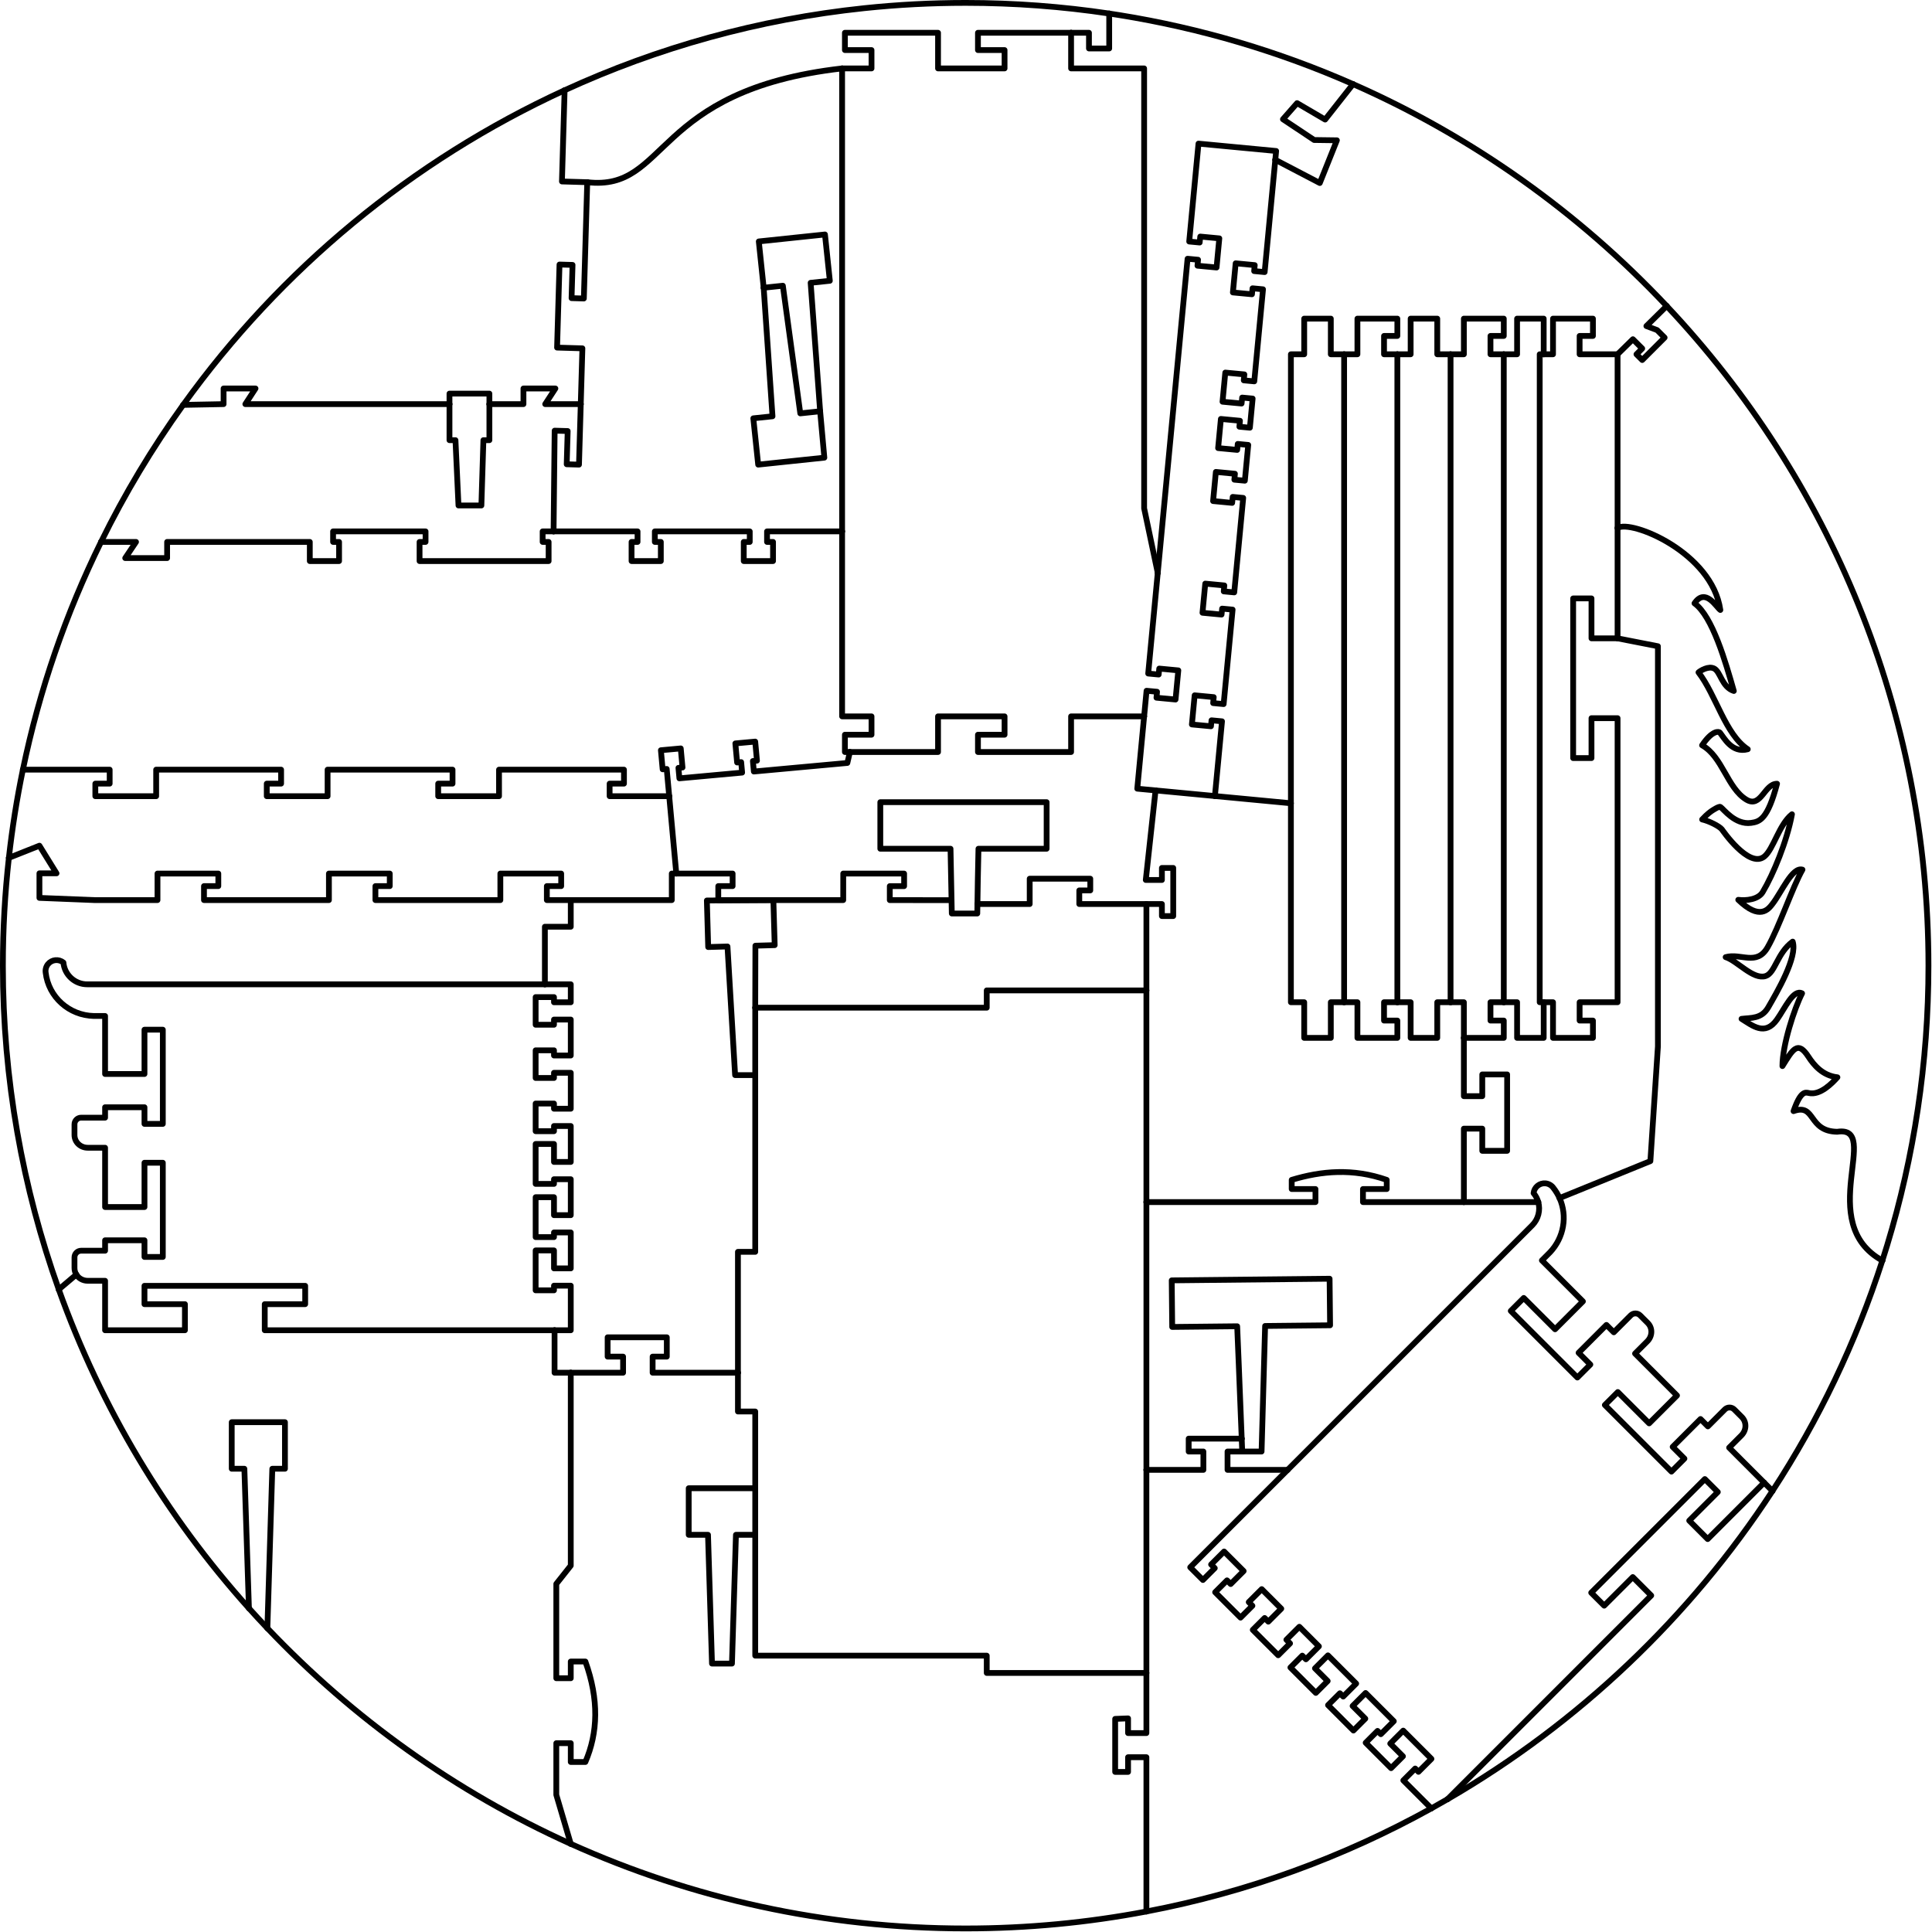<?xml version="1.0" encoding="UTF-8" standalone="no"?>
<!DOCTYPE svg PUBLIC "-//W3C//DTD SVG 1.1//EN" "http://www.w3.org/Graphics/SVG/1.1/DTD/svg11.dtd">
<svg xmlns="http://www.w3.org/2000/svg" xmlns:xlink="http://www.w3.org/1999/xlink" xmlns:serif="http://www.serif.com/" width="1394px" height="1394px" version="1.1" xml:space="preserve" style="fill-rule:evenodd;clip-rule:evenodd;stroke-linecap:round;stroke-linejoin:round;stroke-miterlimit:1.5;">
    <g>
        <path d="M591.755,296.759L584.907,204.052L598.751,202.597L595.239,169.181L547.502,174.199L551.014,207.615" style="fill:none;stroke:#000;stroke-width:4.17px;"/>
        <path d="M551.014,207.615L564.858,206.159L577.434,298.264L591.755,296.759" style="fill:none;stroke:#000;stroke-width:4.17px;"/>
        <path d="M558.013,649.441L510.032,649.729L510.983,683.315L524.898,682.92L530.406,775.717L544.929,775.717" style="fill:none;stroke:#000;stroke-width:4.17px;"/>
        <path d="M544.929,775.717L544.929,727.087" style="fill:none;stroke:#000;stroke-width:4.17px;"/>
        <path d="M544.929,727.087L545.049,682.35L558.964,681.956L558.013,649.441" style="fill:none;stroke:#000;stroke-width:4.17px;"/>
        <path d="M551.014,207.615L557.385,300.371L543.541,301.826L547.053,335.242L594.79,330.224L591.755,296.759" style="fill:none;stroke:#000;stroke-width:4.17px;"/>
        <path d="M544.929,1073.81L496.929,1073.81L496.929,1107.41L510.849,1107.41L513.729,1200.33L528.129,1200.33L531.009,1107.41L544.929,1107.41" style="fill:none;stroke:#000;stroke-width:4.17px;"/>
        <path d="M544.929,1107.41L544.929,1073.81" style="fill:none;stroke:#000;stroke-width:4.17px;"/>
        <path d="M192.917,1174.81L196.483,1059.75L205.603,1059.75L205.603,1026.15L167.203,1026.15L167.203,1059.75L176.323,1059.75L179.61,1160.4" style="fill:none;stroke:#000;stroke-width:4.17px;"/>
        <path d="M324.313,291.584L324.313,317.602L328.633,317.602L330.814,364.716L347.333,364.716L348.793,317.602L353.113,317.602L353.113,291.584" style="fill:none;stroke:#000;stroke-width:4.17px;"/>
        <path d="M353.113,291.584L353.113,284.002L324.313,284.002L324.313,291.584" style="fill:none;stroke:#000;stroke-width:4.17px;"/>
        <path d="M895.936,1038.02L893.79,984.022L892.665,956.94L845.786,957.431L845.442,923.834L959.347,922.639L959.7,956.237L912.821,956.729L910.264,1047.32L896.305,1047.32" style="fill:none;stroke:#000;stroke-width:4.17px;"/>
        <path d="M1202.58,220.801C1319.66,345.166 1391.44,512.647 1391.44,696.76C1391.44,766.961 1381.01,834.743 1361.6,898.64L1358.19,909.536" style="fill:none;stroke:#000;stroke-width:4.17px;"/>
        <path d="M1278.89,1075.78C1219.33,1167.02 1138.92,1243.41 1044.44,1298.19" style="fill:none;stroke:#000;stroke-width:4.17px;"/>
        <path d="M1044.44,1298.19L1032.75,1304.82" style="fill:none;stroke:#000;stroke-width:4.17px;"/>
        <path d="M1032.75,1304.82C969.582,1339.82 900.405,1365.27 827.169,1379.2" style="fill:none;stroke:#000;stroke-width:4.17px;"/>
        <path d="M827.169,1379.2C784.925,1387.23 741.33,1391.44 696.76,1391.44C595.245,1391.44 498.787,1369.62 411.824,1330.41" style="fill:none;stroke:#000;stroke-width:4.17px;"/>
        <path d="M411.824,1330.41C328.951,1293.05 254.701,1239.9 192.917,1174.81" style="fill:none;stroke:#000;stroke-width:4.17px;"/>
        <path d="M192.917,1174.81C188.415,1170.07 183.979,1165.26 179.61,1160.4" style="fill:none;stroke:#000;stroke-width:4.17px;"/>
        <path d="M179.61,1160.4C120.026,1093.99 73.033,1016.05 42.404,930.37" style="fill:none;stroke:#000;stroke-width:4.17px;"/>
        <path d="M42.404,930.37C16.301,857.351 2.083,778.703 2.083,696.76C2.083,670.461 3.547,644.502 6.399,618.959" style="fill:none;stroke:#000;stroke-width:4.17px;"/>
        <path d="M407.383,65.131C474.405,34.345 547.154,13.916 623.576,5.899C647.628,3.376 672.044,2.083 696.76,2.083C731.952,2.083 766.537,4.706 800.328,9.766" style="fill:none;stroke:#000;stroke-width:4.17px;"/>
        <path d="M827.169,652.292L778.743,652.292L778.743,642.456L786.671,642.456L786.671,634.009L742.961,634.009L742.961,652.292L705.257,652.292" style="fill:none;stroke:#000;stroke-width:4.17px;"/>
        <path d="M411.824,649.441L484.714,649.441L484.714,630.298L487.97,630.298" style="fill:none;stroke:#000;stroke-width:4.17px;"/>
        <path d="M487.97,630.298L528.605,630.298L528.605,639.357L518.264,639.357L518.264,649.441L558.013,649.441" style="fill:none;stroke:#000;stroke-width:4.17px;"/>
        <path d="M6.399,618.959L28.448,610.19L40.786,630.13L28.448,630.13L28.448,647.855L68.042,649.441L113.635,649.441L113.635,630.298L157.526,630.298L157.526,639.357L147.185,639.357L147.185,649.441L237.328,649.441L237.328,630.298L281.219,630.298L281.219,639.357L270.878,639.357L270.878,649.441L361.021,649.441L361.021,630.298L404.912,630.298L404.912,639.357L394.571,639.357L394.571,649.441L411.824,649.441" style="fill:none;stroke:#000;stroke-width:4.17px;"/>
        <path d="M482.853,574.474L439.867,574.474L439.867,565.415L450.208,565.415L450.208,555.331L360.065,555.331L360.065,574.474L316.174,574.474L316.174,565.415L326.515,565.415L326.515,555.331L236.372,555.331L236.372,574.474L192.481,574.474L192.481,565.415L202.822,565.415L202.822,555.331L112.679,555.331L112.679,574.474L68.788,574.474L68.788,565.415L79.129,565.415L79.129,555.331L16.516,555.331" style="fill:none;stroke:#000;stroke-width:4.17px;"/>
        <path d="M6.399,618.959C8.802,597.439 12.19,576.214 16.516,555.331" style="fill:none;stroke:#000;stroke-width:4.17px;"/>
        <path d="M1272.87,1069.76L1278.89,1075.78" style="fill:none;stroke:#000;stroke-width:4.17px;"/>
        <path d="M1056.23,748.858L1056.23,790.92L1069.51,790.92L1069.51,775.236L1087.45,775.236L1087.45,830.36L1069.51,830.36L1069.51,814.358L1056.23,814.358L1056.23,867.345" style="fill:none;stroke:#000;stroke-width:4.17px;"/>
        <path d="M876.598,574.369L931.427,579.573" style="fill:none;stroke:#000;stroke-width:4.17px;"/>
        <path d="M55.071,919.652L42.404,930.37" style="fill:none;stroke:#000;stroke-width:4.17px;"/>
        <path d="M411.824,1330.41L401.391,1295.04L401.391,1257.77L411.824,1257.77L411.824,1271.33L422.372,1271.33C431.465,1250.2 432.249,1226.3 422.372,1198.85L411.824,1198.85L411.824,1210.89L401.391,1210.89L401.391,1142.82L411.824,1129.64L411.824,990.455" style="fill:none;stroke:#000;stroke-width:4.17px;"/>
        <path d="M411.824,990.455L400.128,990.455L400.128,959.815" style="fill:none;stroke:#000;stroke-width:4.17px;"/>
        <path d="M393.152,710.215L393.152,668.661L411.824,668.661L411.824,649.441" style="fill:none;stroke:#000;stroke-width:4.17px;"/>
        <path d="M411.824,990.455L449.581,990.455L449.581,978.849L438.425,978.849L438.425,964.908L481.117,964.908L481.117,978.849L470.89,978.849L470.89,990.455L532.449,990.455" style="fill:none;stroke:#000;stroke-width:4.17px;"/>
        <path d="M419.036,291.584L393.387,291.584L400.728,280.304L377.69,280.304L377.69,291.584L353.113,291.584" style="fill:none;stroke:#000;stroke-width:4.17px;"/>
        <path d="M1044.44,1298.19L1191.41,1151.22L1178.1,1137.91L1157.47,1158.54L1148.11,1149.18L1230.1,1067.19L1239.46,1076.55L1218.83,1097.18L1232.14,1110.49L1272.87,1069.76" style="fill:none;stroke:#000;stroke-width:4.17px;"/>
        <path d="M1272.87,1069.76L1247.63,1044.53L1256.46,1035.7C1260.18,1031.98 1260.45,1026.12 1256.73,1022.39L1251.3,1016.96C1249.43,1015.1 1246.37,1015.1 1244.51,1016.96L1232.29,1029.18L1226.98,1023.87L1206.88,1043.97L1215.36,1052.45L1206.01,1061.81L1157.95,1013.76L1167.31,1004.4L1189.91,1027L1210.01,1006.9L1179.75,976.641L1188.58,967.817C1192.3,964.093 1192.57,958.231 1188.84,954.508L1183.41,949.077C1181.55,947.215 1178.49,947.215 1176.63,949.077L1164.41,961.296L1159.09,955.984L1139,976.082L1147.48,984.567L1138.12,993.926L1090.07,945.874L1099.43,936.515L1122.03,959.111L1142.12,939.014L1112.53,909.423L1118.3,903.653C1128.49,892.951 1131.03,877.401 1125.26,864.452" style="fill:none;stroke:#000;stroke-width:4.17px;"/>
        <path d="M1125.26,864.452C1124.09,861.833 1122.57,859.32 1120.72,856.975C1119.4,855.194 1117.38,854.052 1115.17,853.831C1110.86,853.401 1106.96,856.595 1106.53,860.905C1108.15,862.835 1109.28,865.037 1109.92,867.345" style="fill:none;stroke:#000;stroke-width:4.17px;"/>
        <path d="M929.079,1060.56L858.781,1130.85L867.945,1140.02L876.502,1131.46L873.859,1128.82L883.218,1119.46L897.329,1133.57L887.97,1142.93L885.327,1140.29L876.769,1148.84L895.098,1167.17L903.655,1158.61L901.012,1155.97L910.371,1146.61L924.482,1160.72L915.123,1170.08L912.48,1167.44L903.922,1176L922.251,1194.32L930.808,1185.77L928.165,1183.12L937.524,1173.77L951.635,1187.88L942.276,1197.23L939.633,1194.59L931.075,1203.15L949.403,1221.48L957.961,1212.92L948.797,1203.76L958.156,1194.4L978.521,1214.76L969.162,1224.12L966.786,1221.75L958.228,1230.3L976.556,1248.63L985.114,1240.07L975.95,1230.91L985.309,1221.55L1005.68,1241.91L996.314,1251.27L993.939,1248.9L985.381,1257.45L1003.71,1275.78L1012.27,1267.23L1003.11,1258.06L1012.47,1248.7L1032.83,1269.07L1023.47,1278.43L1021.1,1276.05L1012.54,1284.61L1032.75,1304.82" style="fill:none;stroke:#000;stroke-width:4.17px;"/>
        <path d="M393.152,710.215L411.824,710.215L411.824,723.175L399.722,723.175L399.722,719.437L386.486,719.437L386.486,739.393L399.722,739.393L399.722,735.655L411.824,735.655L411.824,761.575L399.722,761.575L399.722,757.837L386.486,757.837L386.486,777.793L399.722,777.793L399.722,774.055L411.824,774.055L411.824,799.975L399.722,799.975L399.722,796.237L386.486,796.237L386.486,816.193L399.722,816.193L399.722,812.455L411.824,812.455L411.824,838.375L399.722,838.375L399.722,825.415L386.486,825.415L386.486,854.215L399.722,854.215L399.722,850.855L411.824,850.855L411.824,876.775L399.722,876.775L399.722,863.815L386.486,863.815L386.486,892.615L399.722,892.615L399.722,889.255L411.824,889.255L411.824,915.175L399.722,915.175L399.722,902.215L386.486,902.215L386.486,931.015L399.722,931.015L399.722,927.655L411.824,927.655L411.824,959.815L400.128,959.815" style="fill:none;stroke:#000;stroke-width:4.17px;"/>
        <path d="M400.128,959.815L191.024,959.815L191.024,940.993L220.202,940.993L220.202,927.757L104.246,927.757L104.246,940.993L133.424,940.993L133.424,959.815L75.824,959.815L75.824,924.131L63.344,924.131C59.839,924.13 56.747,922.377 55.071,919.652" style="fill:none;stroke:#000;stroke-width:4.17px;"/>
        <path d="M55.071,919.652C54.229,918.284 53.744,916.67 53.744,914.909L53.744,907.229C53.744,904.595 55.911,902.429 58.544,902.429L75.824,902.429L75.824,894.917L104.246,894.917L104.246,906.917L117.482,906.917L117.482,838.961L104.246,838.961L104.246,870.917L75.824,870.917L75.824,828.131L63.344,828.131C58.078,828.131 53.744,824.175 53.744,818.909L53.744,811.229C53.744,808.595 55.911,806.429 58.544,806.429L75.824,806.429L75.824,798.917L104.246,798.917L104.246,810.917L117.482,810.917L117.482,742.961L104.246,742.961L104.246,774.917L75.824,774.917L75.824,733.069L67.665,733.069C49.897,732.639 35.002,719.426 32.948,701.773C32.626,699.576 33.244,697.342 34.651,695.624C37.395,692.272 42.411,691.772 45.763,694.516C46.52,703.348 54,710.215 62.865,710.215L393.152,710.215" style="fill:none;stroke:#000;stroke-width:4.17px;"/>
        <path d="M969.827,723.142L960.227,723.142L960.227,748.858L941.027,748.858L941.027,723.142L931.427,723.142L931.427,579.573" style="fill:none;stroke:#000;stroke-width:4.17px;"/>
        <path d="M931.427,579.573L931.427,255.622L941.027,255.622L941.027,229.906L960.227,229.906L960.227,255.622L969.827,255.622" style="fill:none;stroke:#000;stroke-width:4.17px;"/>
        <path d="M969.827,255.622L969.827,723.142" style="fill:none;stroke:#000;stroke-width:4.17px;"/>
        <path d="M1046.63,723.142L1037.03,723.142L1037.03,748.858L1017.83,748.858L1017.83,723.142L1008.23,723.142" style="fill:none;stroke:#000;stroke-width:4.17px;"/>
        <path d="M1008.23,723.142L1008.23,255.622" style="fill:none;stroke:#000;stroke-width:4.17px;"/>
        <path d="M1008.23,255.622L1017.83,255.622L1017.83,229.906L1037.03,229.906L1037.03,255.622L1046.63,255.622" style="fill:none;stroke:#000;stroke-width:4.17px;"/>
        <path d="M1046.63,255.622L1046.63,723.142" style="fill:none;stroke:#000;stroke-width:4.17px;"/>
        <path d="M1113.83,723.142L1113.83,748.858L1094.63,748.858L1094.63,723.142L1085.03,723.142" style="fill:none;stroke:#000;stroke-width:4.17px;"/>
        <path d="M1085.03,723.142L1085.03,255.622" style="fill:none;stroke:#000;stroke-width:4.17px;"/>
        <path d="M1085.03,255.622L1094.63,255.622L1094.63,229.906L1113.83,229.906L1113.83,255.622" style="fill:none;stroke:#000;stroke-width:4.17px;"/>
        <path d="M1113.83,255.622L1110.95,255.622L1110.95,723.142L1113.83,723.142" style="fill:none;stroke:#000;stroke-width:4.17px;"/>
        <path d="M969.827,255.622L979.427,255.622L979.427,229.906L1008.23,229.906L1008.23,242.386L998.627,242.386L998.627,255.622L1008.23,255.622" style="fill:none;stroke:#000;stroke-width:4.17px;"/>
        <path d="M1008.23,723.142L998.627,723.142L998.627,736.378L1008.23,736.378L1008.23,748.858L979.427,748.858L979.427,723.142L969.827,723.142" style="fill:none;stroke:#000;stroke-width:4.17px;"/>
        <path d="M1046.63,255.622L1056.23,255.622L1056.23,229.906L1085.03,229.906L1085.03,242.386L1075.43,242.386L1075.43,255.622L1085.03,255.622" style="fill:none;stroke:#000;stroke-width:4.17px;"/>
        <path d="M1085.03,723.142L1075.43,723.142L1075.43,736.378L1085.03,736.378L1085.03,748.858L1056.23,748.858" style="fill:none;stroke:#000;stroke-width:4.17px;"/>
        <path d="M1056.23,748.858L1056.23,723.142L1046.63,723.142" style="fill:none;stroke:#000;stroke-width:4.17px;"/>
        <path d="M1113.83,255.622L1120.55,255.622L1120.55,229.906L1149.35,229.906L1149.35,242.386L1139.75,242.386L1139.75,255.622L1167.13,255.622" style="fill:none;stroke:#000;stroke-width:4.17px;"/>
        <path d="M1167.13,460.582L1148.31,460.582L1148.31,431.782L1135.08,431.782L1135.08,546.982L1148.31,546.982L1148.31,518.182L1167.13,518.182L1167.13,723.142L1139.75,723.142L1139.75,736.378L1149.35,736.378L1149.35,748.858L1120.55,748.858L1120.55,723.142L1113.83,723.142" style="fill:none;stroke:#000;stroke-width:4.17px;"/>
        <path d="M833.773,570.304L826.723,634.927L838.35,634.927L838.35,626.245L846.526,626.245L846.526,660.974L838.35,660.974L838.35,652.292L827.169,652.292" style="fill:none;stroke:#000;stroke-width:4.17px;"/>
        <path d="M827.169,652.292L827.169,714.607" style="fill:none;stroke:#000;stroke-width:4.17px;"/>
        <path d="M1109.92,867.345C1111.52,873.147 1110.02,879.615 1105.54,884.099L929.079,1060.56" style="fill:none;stroke:#000;stroke-width:4.17px;"/>
        <path d="M1109.92,867.345L1056.23,867.345" style="fill:none;stroke:#000;stroke-width:4.17px;"/>
        <path d="M1056.23,867.345L983.427,867.345L983.427,857.934L1000.57,857.934L1000.57,851.316C976.107,842.777 953.467,844.827 932.007,851.316L932.007,857.934L949.147,857.934L949.147,867.345L827.169,867.345" style="fill:none;stroke:#000;stroke-width:4.17px;"/>
        <path d="M929.079,1060.56L885.703,1060.56L885.703,1047.32L896.305,1047.32" style="fill:none;stroke:#000;stroke-width:4.17px;"/>
        <path d="M896.305,1047.32L895.936,1038.02" style="fill:none;stroke:#000;stroke-width:4.17px;"/>
        <path d="M895.936,1038.02L857.677,1038.02L857.677,1047.32L868.279,1047.32L868.279,1060.56L827.169,1060.56" style="fill:none;stroke:#000;stroke-width:4.17px;"/>
        <path d="M827.169,1207.09L827.169,1250.47L813.936,1250.47L813.936,1239.87L804.63,1240.23L804.63,1278.49L813.936,1278.49L813.936,1267.89L827.169,1267.89L827.169,1379.2" style="fill:none;stroke:#000;stroke-width:4.17px;"/>
        <path d="M876.598,574.369L833.773,570.304" style="fill:none;stroke:#000;stroke-width:4.17px;"/>
        <path d="M833.773,570.304L820.577,569.052L825.529,516.884" style="fill:none;stroke:#000;stroke-width:4.17px;"/>
        <path d="M825.529,516.884L827.283,498.405L834.847,499.123L834.439,503.424L848.195,504.73L850.191,483.704L836.435,482.398L836.026,486.699L828.462,485.981L835.356,413.356" style="fill:none;stroke:#000;stroke-width:4.17px;"/>
        <path d="M613.236,542.6L611.395,550.495L543.935,556.678L543.241,549.112L546.171,548.843L544.91,535.083L530.584,536.396L531.845,550.156L534.775,549.888L535.469,557.454L490.21,561.603L489.516,554.036L492.447,553.768L491.186,540.008L476.859,541.321L478.12,555.081L481.051,554.812L482.853,574.474" style="fill:none;stroke:#000;stroke-width:4.17px;"/>
        <path d="M482.853,574.474L487.97,630.298" style="fill:none;stroke:#000;stroke-width:4.17px;"/>
        <path d="M16.516,555.331C28.471,497.626 47.594,442.53 72.909,391.018" style="fill:none;stroke:#000;stroke-width:4.17px;"/>
        <path d="M72.909,391.018C89.955,356.334 109.809,323.275 132.173,292.138" style="fill:none;stroke:#000;stroke-width:4.17px;"/>
        <path d="M72.909,391.018L98.149,391.018L90.351,402.668L120.584,402.668L120.584,391.018L223.533,391.018L223.533,404.836L244.653,404.836L244.653,391.018L240.333,391.018L240.333,383.42L307.053,383.42L307.053,391.018L302.733,391.018L302.733,404.836L395.853,404.836L395.853,391.018L391.533,391.018L391.533,383.42L399.424,383.42" style="fill:none;stroke:#000;stroke-width:4.17px;"/>
        <path d="M399.424,383.42L460.009,383.42L460.009,391.018L455.689,391.018L455.689,404.836L476.809,404.836L476.809,391.018L472.489,391.018L472.489,383.42L540.965,383.42L540.965,391.018L536.645,391.018L536.645,404.836L557.765,404.836L557.765,391.018L553.445,391.018L553.445,383.42L607.609,383.42" style="fill:none;stroke:#000;stroke-width:4.17px;"/>
        <path d="M800.328,9.766L807.69,10.909C866.689,20.394 923.212,37.319 976.267,60.69" style="fill:none;stroke:#000;stroke-width:4.17px;"/>
        <path d="M976.267,60.69C1062.22,98.553 1139.06,153.332 1202.58,220.801" style="fill:none;stroke:#000;stroke-width:4.17px;"/>
        <path d="M827.169,714.607L827.169,867.345" style="fill:none;stroke:#000;stroke-width:4.17px;"/>
        <path d="M827.169,867.345L827.169,1060.56" style="fill:none;stroke:#000;stroke-width:4.17px;"/>
        <path d="M827.169,1060.56L827.169,1207.09" style="fill:none;stroke:#000;stroke-width:4.17px;"/>
        <path d="M827.169,1207.09L711.969,1207.09L711.969,1194.61L544.929,1194.61L544.929,1107.41" style="fill:none;stroke:#000;stroke-width:4.17px;"/>
        <path d="M544.929,1073.81L544.929,1018.45L532.449,1018.45L532.449,990.455" style="fill:none;stroke:#000;stroke-width:4.17px;"/>
        <path d="M532.449,990.455L532.449,903.247L544.929,903.247L544.929,775.717" style="fill:none;stroke:#000;stroke-width:4.17px;"/>
        <path d="M544.929,727.087L711.969,727.087L711.969,714.607L827.169,714.607" style="fill:none;stroke:#000;stroke-width:4.17px;"/>
        <path d="M825.529,516.884L772.827,516.884L772.827,542.6L705.627,542.6L705.627,530.12L724.827,530.12L724.827,516.884L676.827,516.884L676.827,542.6L613.236,542.6" style="fill:none;stroke:#000;stroke-width:4.17px;"/>
        <path d="M613.236,542.6L609.627,542.6L609.627,530.12L628.827,530.12L628.827,516.884L607.609,516.884L607.609,383.42" style="fill:none;stroke:#000;stroke-width:4.17px;"/>
        <path d="M607.609,383.42L607.609,49.364" style="fill:none;stroke:#000;stroke-width:4.17px;"/>
        <path d="M607.609,49.364L628.827,49.364L628.827,36.128L609.627,36.128L609.627,23.648L676.827,23.648L676.827,49.364L724.827,49.364L724.827,36.128L705.627,36.128L705.627,23.648L772.827,23.648" style="fill:none;stroke:#000;stroke-width:4.17px;"/>
        <path d="M772.827,23.648L772.827,49.364L825.529,49.364L825.529,366.758L835.356,413.356" style="fill:none;stroke:#000;stroke-width:4.17px;"/>
        <path d="M132.173,292.138C202.287,194.522 297.078,115.799 407.383,65.131" style="fill:none;stroke:#000;stroke-width:4.17px;"/>
        <path d="M407.383,65.131L405.458,130.935L423.72,131.469" style="fill:none;stroke:#000;stroke-width:4.17px;"/>
        <path d="M423.72,131.469L421.265,215.375L412.403,215.116L413.104,191.143L403.705,190.868L401.952,250.801L420.214,251.335L419.036,291.584" style="fill:none;stroke:#000;stroke-width:4.17px;"/>
        <path d="M419.036,291.584L417.759,335.242L408.897,334.983L409.598,311.009L400.199,310.734L399.424,383.42" style="fill:none;stroke:#000;stroke-width:4.17px;"/>
        <path d="M1125.26,864.452L1190.8,837.776L1196.24,755.063L1196.24,466.28L1167.13,460.582" style="fill:none;stroke:#000;stroke-width:4.17px;"/>
        <path d="M1167.13,255.622L1178.19,244.761L1184.91,251.478L1180.77,255.622L1184.91,259.765L1201.08,243.592L1195.63,238.142L1187.92,235.26L1202.58,220.801" style="fill:none;stroke:#000;stroke-width:4.17px;"/>
        <path d="M1167.13,255.622L1167.13,380.972" style="fill:none;stroke:#000;stroke-width:4.17px;"/>
        <path d="M1167.13,380.972L1167.13,460.582" style="fill:none;stroke:#000;stroke-width:4.17px;"/>
        <path d="M1167.13,380.972C1176.74,374.673 1235.29,398.57 1241.28,440.114C1238.47,438.221 1230.53,423.596 1222.63,435.31C1235.65,444.69 1245.11,477.857 1251.01,498.571C1242.35,495.66 1241.54,484.996 1236.97,482.451C1232.79,480.121 1226.6,484.133 1225.52,485.138C1238.31,501.731 1244.82,529.857 1261.08,540.591C1249.64,543.696 1243.96,532.265 1240.92,528.545C1240.32,527.802 1235.57,526.616 1228.11,537.744C1242.81,545.951 1246.33,568.643 1260.03,576.945C1270.66,583.394 1272.99,565.491 1282.2,565.491C1275.38,591.268 1269.65,592.886 1263.48,593.747C1251.9,595.362 1243.51,583.594 1241.32,582.219C1240.33,581.599 1235.74,584.645 1235.29,584.942C1234.66,585.357 1231.87,587.212 1228.15,591.268C1233.32,592.432 1240.45,596.103 1242.35,598.362C1242.69,598.774 1261.84,626.927 1272.99,618.049C1279.57,612.812 1283.63,594.941 1292.96,587.518C1289.32,607.158 1279.57,630.682 1271.84,643.677C1268.69,648.965 1260.08,650.025 1254.21,649.245C1269.81,664.351 1275.89,656.054 1278.76,652.397C1285.49,643.822 1293.07,625.268 1300.54,627.483C1293.48,639.795 1283.73,668.968 1275.38,683.523C1267.5,697.26 1256.15,687.48 1245.11,690.602C1253.6,693.315 1264.93,707.074 1273.9,704.264C1280.89,702.073 1282.2,687.665 1293.48,679.402C1297.12,690.602 1282,716.117 1275.85,726.824C1270.99,735.289 1263.45,734.251 1256.57,735.132C1264.39,739.953 1273.48,747.845 1282.1,735.686C1288,727.363 1293.94,713.448 1300.26,716.732C1294.68,727.592 1286.08,753.956 1286.08,769.22C1293.65,757.047 1297.08,750.489 1304.89,762.528C1308.61,768.257 1314.93,776.106 1325.76,777.298C1322.24,781.223 1313.41,790.586 1305.05,788.637C1302.52,788.048 1299.12,787.231 1294.1,801.711C1310.26,795.922 1304.26,816.281 1325.63,816.606C1358.19,811.698 1308.86,882.369 1358.19,909.536" style="fill:none;stroke:#000;stroke-width:4.17px;"/>
        <path d="M1358.19,909.536C1339.11,968.815 1312.28,1024.63 1278.89,1075.78" style="fill:none;stroke:#000;stroke-width:4.17px;"/>
        <path d="M324.313,291.584L177.022,291.584L184.363,280.304L161.325,280.304L161.325,291.584L132.173,292.138" style="fill:none;stroke:#000;stroke-width:4.17px;"/>
        <path d="M772.827,23.648L785.724,23.648L785.724,34.977L800.328,34.977L800.328,9.766" style="fill:none;stroke:#000;stroke-width:4.17px;"/>
        <path d="M423.72,131.469C482.612,138.297 469.887,65.131 607.609,49.364" style="fill:none;stroke:#000;stroke-width:4.17px;"/>
        <path d="M835.356,413.356L856.87,186.694L864.434,187.412L864.026,191.713L877.782,193.018L879.778,171.993L866.022,170.687L865.614,174.988L858.049,174.27L864.755,103.623L920.776,108.941L920.174,115.29" style="fill:none;stroke:#000;stroke-width:4.17px;"/>
        <path d="M920.174,115.29L912.483,196.312L904.918,195.594L905.327,191.293L891.57,189.988L889.575,211.013L903.331,212.319L903.739,208.018L911.303,208.736L904.999,275.158L897.434,274.44L897.843,270.139L884.086,268.833L882.091,289.859L895.847,291.165L896.255,286.864L903.819,287.582L901.824,308.607L894.259,307.889L894.668,303.589L880.911,302.283L878.916,323.308L892.672,324.614L893.08,320.314L900.644,321.032L898.195,346.836L890.631,346.118L891.039,341.817L877.283,340.511L875.287,361.537L889.043,362.842L889.451,358.542L897.016,359.26L890.545,427.429L882.981,426.711L883.389,422.411L869.633,421.105L867.637,442.131L881.393,443.436L881.802,439.136L889.366,439.854L882.895,508.023L875.331,507.305L875.739,503.005L861.983,501.699L859.987,522.724L873.743,524.03L874.152,519.729L881.716,520.447L876.598,574.369" style="fill:none;stroke:#000;stroke-width:4.17px;"/>
        <path d="M920.174,115.29C930.762,120.832 941.665,126.554 952.275,132.055C956.381,121.899 960.586,111.425 964.611,101.236C959.197,101.149 953.62,101.074 948.206,101.017C940.8,96.035 933.144,90.94 925.691,86.027C929.067,82.204 932.535,78.256 935.891,74.415C942.556,78.35 949.44,82.375 956.131,86.264C962.791,77.837 969.622,69.13 976.267,60.69" style="fill:none;stroke:#000;stroke-width:4.17px;"/>
        <path d="M705.257,652.292L705.532,634.719L705.993,612.39L755.173,612.39L755.173,578.79L635.171,578.79L635.171,612.39L685.833,612.39L686.57,649.492" style="fill:none;stroke:#000;stroke-width:4.17px;"/>
        <path d="M686.57,649.492L686.761,659.127L705.14,659.127L705.257,652.292" style="fill:none;stroke:#000;stroke-width:4.17px;"/>
        <path d="M558.013,649.441C559.597,649.441 561.229,649.441 562.813,649.441C577.863,649.441 593.368,649.439 608.418,649.441C608.421,643.124 608.425,636.615 608.43,630.298C622.923,630.301 637.855,630.307 652.348,630.317C652.348,633.307 652.348,636.387 652.348,639.377C648.937,639.377 645.423,639.375 642.012,639.374C642.012,642.702 642.012,646.131 642.011,649.459C656.715,649.47 671.866,649.482 686.57,649.492" style="fill:none;stroke:#000;stroke-width:4.17px;"/>
    </g>
</svg>
